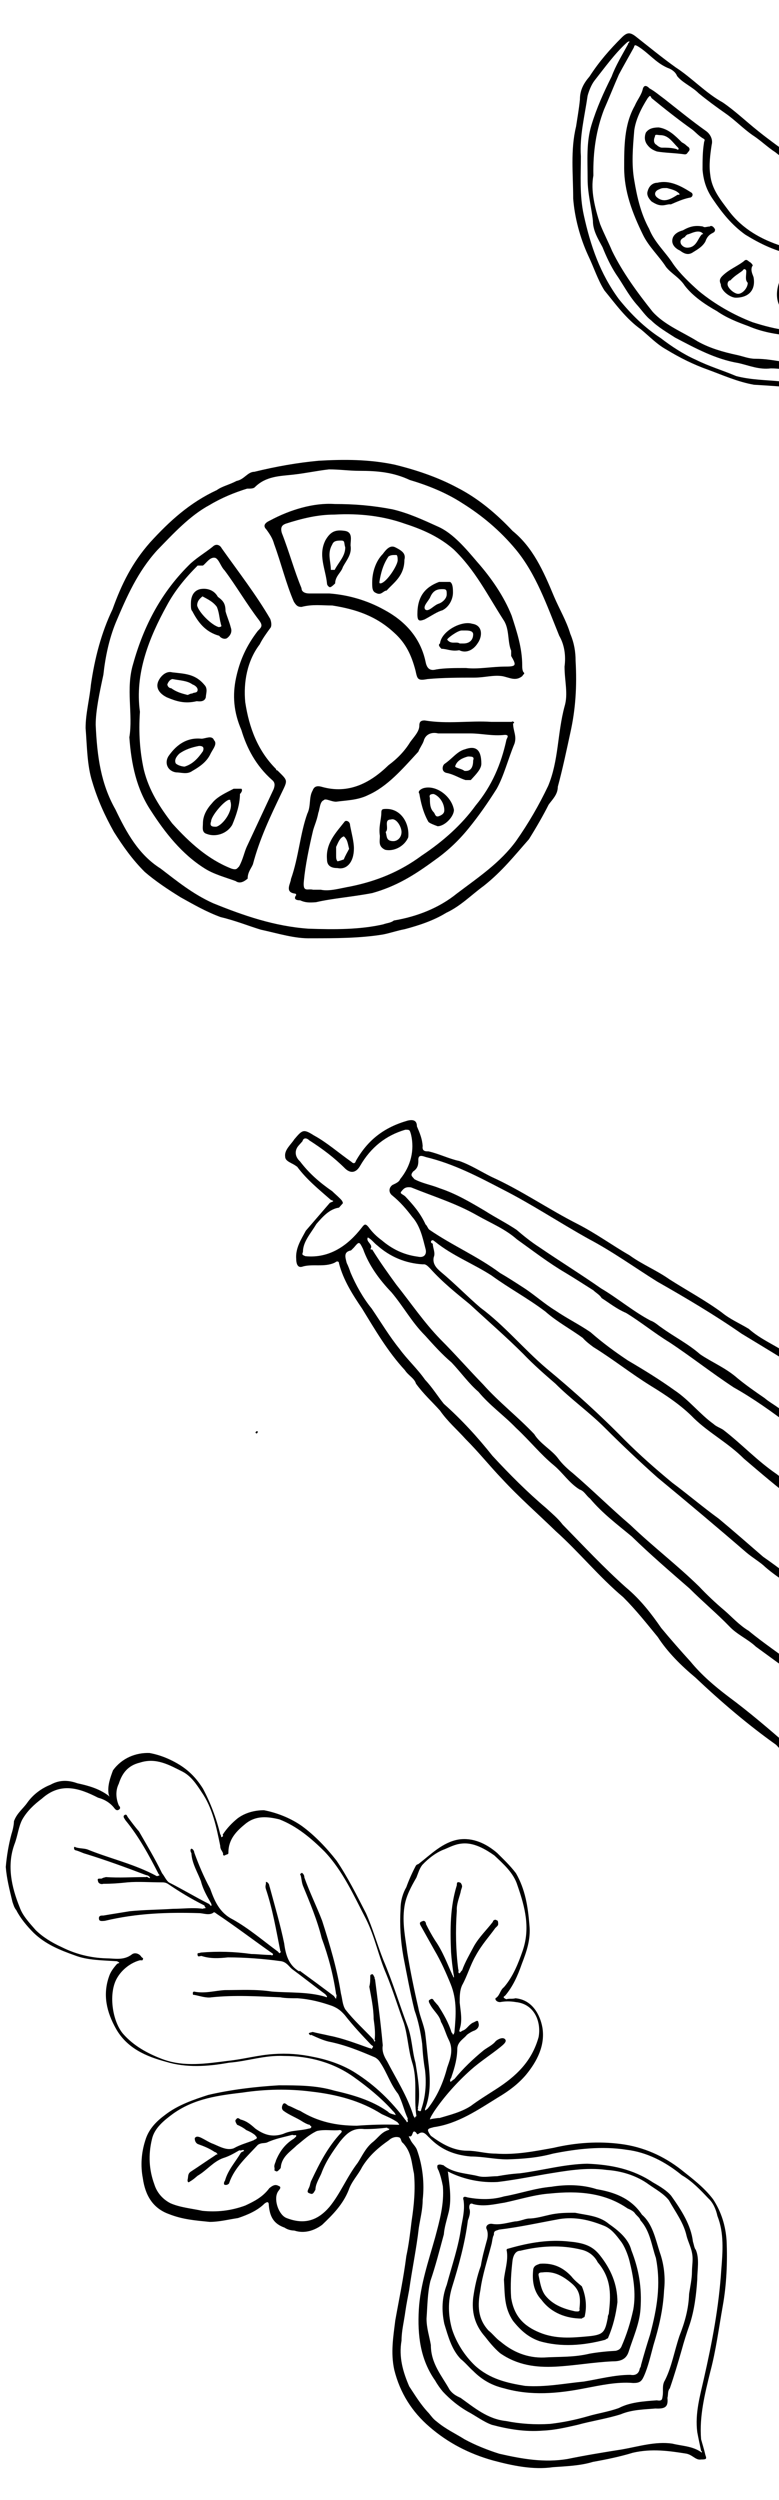 <?xml version="1.0" encoding="utf-8"?>
<!-- Generator: Adobe Illustrator 23.0.1, SVG Export Plug-In . SVG Version: 6.00 Build 0)  -->
<svg version="1.1" id="Layer_1" xmlns="http://www.w3.org/2000/svg" xmlns:xlink="http://www.w3.org/1999/xlink" x="0px" y="0px"
	 viewBox="0 0 162 519.8" style="enable-background:new 0 0 162 519.8;" xml:space="preserve">
<style type="text/css">
	.st0{display:none;}
	.st1{display:inline;fill-rule:evenodd;clip-rule:evenodd;fill:#B0CC73;}
	.st2{display:inline;fill-rule:evenodd;clip-rule:evenodd;fill:#CF96BD;}
	.st3{display:inline;fill-rule:evenodd;clip-rule:evenodd;fill:#F2664F;}
</style>
<g class="st0">
	<path class="st1" d="M60.1,374.7c1.8-1.6,4.3-1.8,6.3-3.7c3.2-3.2,9.2-9.7,5-14.2c-0.9,0-1.9,0.5-2.9,0.1c0.9-2.5,3.2-6.5,3.2-9.1
		c0.2-5.4-3.5-8.9-8.8-9.8c-10.8-1.9-4.9,22-3.6,27.8c0.9,4.2,0.1,5-0.3,8L60.1,374.7z"/>
	<path class="st1" d="M58,372.7c0.8-5-1.8-10.5-2.7-15.5c-2-10.9-2.6-14.9-10.5-21.5c-6-5-8,1.2-11.6,4c-0.6-1.4-1.9-5.7-2.6-6.7
		c-4.8-6.9-10.4-5.8-12.7,2c-2.5-4.4-9.4-6.4-11.2-0.9c-2,6,3.5,13.6,8.3,16.3c1.9,1.1,5.9,1.5,8,1.6c-1.7,2.3-3.6,2.7-3,6.3
		c3.3,8.6,19.4,5.2,28.1,7.1c1.1,0.4,5.3,2.1,6.2,2.7C56,369.2,56.7,371.4,58,372.7C58,372.8,58,372.7,58,372.7z"/>
	<path class="st1" d="M56.2,375.9c-2-3.9-11.5-8.1-15.8-7.9c-4.1,0.2-17.4,3.5-20.2,6.3C16.6,378,24,389,31.4,386.1
		c2.6-1,4.3-4.1,6.9-4.7c0.5,1.7,0.2,5.1,3.3,5.4c4.1,0.4,6.6-5.9,8.5-8.3c1.5-1.9,4-2.8,5.8-3.7L56.2,375.9z"/>
	<path class="st2" d="M93.2,417.3c-6.4-3.3-10.4,1.5-16.3,2.5c-8.1,1.4-19.6-7.4-21.7-15.9c-2.5-10.3,4.3-25.7,1.8-29
		c9.9,5.7,24.4-2.3,34.5,4.2c1.5,1,3.2,4.1,4.6,5.6c9,9.9,0.3,17.3-2.9,26.3c0,0.1,0.1,0.1,0.1,0.2c-0.6,1.1,0.3,3.4,0.5,4.6
		L93.2,417.3z"/>
	<path class="st3" d="M56.1,154.4c-2.3-0.2-4.5-0.6-6.8-0.4c-3.3,0.3-6.8,1.8-9.7,3.2c-6.5,3.2-9.2,5.3-14.6,10.3
		c-5.3,4.9-9.8,22.3-8.3,29.2c1.8,8.2,15.6,17.4,23.4,19.1c3.9,0.8,8.2-0.5,12.1-1.1c15.4-2.3,27.6-11.1,27.6-27.9
		c0-13.4-5.8-22.1-17-27.9c0,0,0-0.1,0-0.2C60.3,157.8,59.3,154.7,56.1,154.4z"/>
</g>
<path d="M204.3,361.8c-1.6,0.8-2.8,2.3-4.4,3.1c-3.1,2-6.5,3-9.8,4.1c-2.8,0.6-5.5,0.9-8.3,1.1c-1.4,0.2-2.5,0-3.6-0.5
	c-2.6-0.9-5-0.8-7.5-1.2c-3.3-0.6-5.9-2.2-8.4-4.7c-0.3-0.2-0.5-0.5-0.9-0.9c-5.9-4.2-11.4-8.9-16.8-14c-3-2.5-5.8-5.3-7.8-8.4
	c-2.3-2.8-4.5-5.6-7.2-8.3c-5-4.2-9.2-9.4-14-13.7c-3.7-3.6-7.6-7-11.2-10.9c-2.5-2.6-4.8-5.5-7.6-8.3c-1.7-1.9-3.7-3.6-5.3-5.9
	c-1.7-1.9-3.4-3.4-5-5.6c-0.3-1.1-1.6-1.7-2.3-2.8c-3.6-3.9-6.2-8.4-8.9-12.8c-1.9-2.8-3.9-5.9-4.8-9.4c0-0.5-0.5-0.5-0.8-0.2
	c-2.2,1.1-4.8,0.2-6.9,0.9c-1.1,0.3-1.2-1.1-1.2-1.6c-0.2-2.3,1.1-4.2,2-5.9l5-5.8c0.6-0.3,1.1-0.3,0.2-0.6c-2.5-2.2-5-4.2-7-6.9
	l-0.3-0.2c-0.8-0.6-2.2-0.9-2.2-1.9c-0.2-1.4,1.2-2.5,1.9-3.6c1.7-2,1.9-2.2,4.1-0.8c2.6,1.4,5.1,3.6,7.8,5.5
	c0.5,0.5,0.8,0.2,0.9-0.2c2.5-4.4,5.9-7,10.8-8.4c0.9-0.2,1.9-0.2,1.9,1.2c0.6,1.4,1.1,2.6,1.2,4.1c-0.2,1.2,0.8,1.1,1.2,1.1
	c2.2,0.5,4.4,1.6,6.4,2c2.3,0.8,4.5,2.2,6.7,3.3c6.2,2.8,11.8,6.7,17.9,9.8c3.9,2,7.3,4.5,10.8,6.5c2.6,1.9,5.6,3.1,8.3,5
	c3.6,2.3,7.5,4.4,10.9,6.9c1.7,1.4,3.6,2.2,5.6,3.4c2.5,2.2,5.3,3.3,7.8,5s5.1,3.1,7.8,5c3,2,5.9,4.2,8.6,6.5
	c4.2,2.6,7.6,5.6,11.4,8.9c3,2.2,5.5,4.7,7.8,7.5c3.7,3.6,7,7.8,10.3,12.6c3.9,5.5,5.9,11.5,5.6,18.5c0,3,0,6.1-1.4,8.7
	C211.1,353.9,208.5,358.4,204.3,361.8z M207.2,354.3c-0.8-1.1-2-2.2-3-3c-3-3.4-6.1-6.5-9-10c-3-3.4-6.5-6.4-9.5-10
	c-3.7-4.1-8.3-7.9-12.5-11.5c-3-2.5-5.3-5.5-7.9-7.8c-3.7-2.8-7.2-5.8-10.6-8.7c-3.3-3.3-7.2-5.3-10.4-8.4c-2.5-2.6-5.8-4.8-8.9-6.7
	c-4.2-2.6-7.8-5.5-12-8.1c-0.8-0.6-1.6-1.2-2.2-1.9c-2.6-1.9-5.3-3.3-7.8-5.5c-3.7-2.8-7.5-4.8-11.2-7.5c-3.9-2.5-8.1-4.1-11.7-7
	c-0.3-0.2-0.5-0.5-0.8-0.2c-0.2,0.3,0,0.5,0.3,0.6c0,0.9,0.6,1.9,0.2,2.8c-0.3,1.4,0.6,2.3,1.4,3c3,2.5,5.5,5.1,8.3,7.5
	c5,3.7,9,8.6,13.7,12.6c5.8,4.8,11.2,9.7,16.2,14.8c3.3,3.3,6.5,6.1,10,9c3.1,2.3,6.4,5.1,9.7,7.5c3,2.5,6.2,5.3,9.2,7.9
	c3.3,2.3,6.4,4.7,9,7c3,2.5,6.4,4.7,9.4,7.2s6.1,4.8,9.4,7.2c1.9,1.2,4.4,2.5,6.1,4.4c2.5,2.2,5.3,3.7,7.6,5.6
	c1.6,1.2,3.9,1.6,4.8,3.3c0,0.5,0.5,0,0.5,0l1.9-2.2C207.6,355.6,207.6,355.1,207.2,354.3z M202.4,358.4c-3.1-1.9-6.1-3.9-8.7-6.2
	c-2.5-2.2-5.1-3.6-7.8-5.5c-2.6-1.9-5.5-3.7-7.8-5.9c-3-3-6.4-5.1-9.5-8.1c-3-2.5-6.4-4.2-9.5-6.9c-0.9-0.9-2.6-1.9-3.9-3
	c-5.9-5.1-12.2-10.4-18.5-15.6c-3.7-3.3-7.5-6.9-10.9-10.3c-3.3-3.3-7-5.9-10.3-9.2c-2.2-1.9-4.5-3.9-6.7-6.2
	c-3.4-3.4-7.2-6.7-11.1-10.3c-2.8-2.3-5.6-4.5-8.3-7.5c-0.5-0.5-0.9-0.9-1.4-0.8c-3.7-0.2-6.9-1.6-9.5-3.9c-0.8-0.6-1.1-1.2-2-1.7
	c-0.5,0.9,1.1,1.4,0.6,2.3c-0.2,0.3,0.3,0.2,0.3,0.2c1.6,2.6,3.4,5.1,5,7.3c3.1,3.9,5.8,7.9,9.2,11.4c3,3,5.8,6.2,8.9,9.4
	c3.3,3.7,7.2,6.7,10.6,10.3c1.2,2,3.7,3.3,5,5.1c0.8,1.1,2,2.2,3,3c4.2,3.6,7.9,7.3,12,10.8c4.7,4.5,9.7,8.3,14.3,12.8
	c1.6,1.7,3.4,3.4,5.3,5c1.4,1.2,3,3,5,4.2c3,2.5,6.5,4.8,9.7,7.3c3.3,2.3,6.1,4.4,9.5,6.5c2.5,1.2,4.4,3,6.9,4.1
	c1.7,1.1,3.4,2,5.3,2.8c2.6,1.4,5.8,1.9,8.6,2.6c3.1,0.9,5.5,1.2,7.3-1.4l0.2-0.3C204.1,359.5,204.1,359,202.4,358.4z M211.5,348.6
	c0.3-1.9-0.9-3.4-2-4.7c-1.6-2.6-3.4-5.1-5.1-7.5c-2.3-3.3-5.1-6.5-7.5-10.3c-2-3.1-5.1-6.1-7.8-8.9c-2.5-2.2-5.1-4.5-7.5-6.9
	c-3.3-3.3-7-5.9-10.4-8.9c-2-1.7-4.7-3.1-6.9-5c-3.7-2.8-7.6-5.6-11.7-7.9c-4.7-3.1-9-6.5-13.4-9.4c-3.1-1.9-5.9-4.2-9-6.1
	c-1.9-0.8-3.4-2-5.1-3.1c-0.3-0.6-1.2-1.1-1.7-1.6c-1.9-1.2-3.9-2.5-5.9-3.7c-3.4-2-6.5-4.4-10-6.9c-2.5-2.2-5.3-3.3-8.3-5
	c-4.4-2.5-9-3.9-13.7-5.8c-1.2-0.2-1.6,0.3-2,0.8c-0.5,0.5,0.3,0.6,0.8,1.1c1.6,1.7,3.1,3.4,4.2,5.8c0.3,0.2,0.5,0.9,0.8,1.1
	c4.8,3.3,10,5.5,14.7,9c1.4,0.8,3.1,1.9,4.8,3c2.2,1.4,4.4,3.4,6.7,4.8c2.5,1.7,4.8,2.8,7.3,4.5c2.5,2.2,5.1,4.1,7.8,5.9
	c3.4,2,6.5,3.9,9.7,6.2c3,2,5.3,5,8.1,7c0.5,0.5,1.4,0.8,2,1.2c3.9,3,7,6.4,11.1,9.2c4.4,3.4,8.3,7.5,12.5,11.1
	c3.3,3.3,6.7,6.2,10,9.5c1.7,2,4.1,3.9,5.8,5.8c3.1,3.4,6.5,6.4,9.5,10c1.9,2.5,4.1,4.4,6.1,6.5c1.2,1.1,2.3,2.3,3.3,3.3
	c0,0.5,0.5,0.9,0.8,0.6C209.7,351.4,211.1,350.4,211.5,348.6z M193.4,364c-4.2-1.1-8.6-2.6-12.5-5.1c-1.9-1.2-4.2-2.6-6.1-3.9
	c-3.1-1.9-5.9-4.2-8.6-6.1c-3.3-2.3-6.1-4.4-9-6.5c-1.7-1.6-3.9-2.5-5.5-4.2c-2.5-2.6-5.5-5.1-8.3-7.9c-3.9-3.4-8.1-7-12-10.8
	c-3-2.5-6.1-4.8-8.7-7.9c-0.8-0.6-1.2-1.6-2.2-1.9c-2.2-1.4-3.4-3.4-5.3-5c-2.8-2.3-5-5.1-7.9-7.8c-2.5-2.6-5.5-4.7-7.8-7.5
	c-2-1.7-3.7-4.1-5.6-6.1c-2-1.7-3.7-3.6-5.5-5.6c-2.8-2.8-4.4-5.9-7-9c-2.5-2.6-4.7-5.6-5.9-9c-0.8-1.6-0.8-1.6-1.9-0.3L73,260
	c-1.6,0.3-1.2,1.4-0.9,2.6c0.3,0.6,0.6,1.4,0.8,2c1.1,2.6,2.6,5.3,4.4,7.5c1.9,2.8,3.7,5.8,5.8,8.4c1.6,2.2,3.7,4.1,5.3,6.4
	c1.6,1.7,2.6,3.4,3.9,5c3.7,3.3,7,6.9,10.1,10.8c3.6,3.9,7.3,7.6,11.2,10.9c1.2,1.1,2.5,2.2,3.4,3.4c4.4,4.5,8.6,9,13.2,13.1
	c3,2.5,5.3,5.5,7.3,8.4c1.9,2.3,4.1,4.8,6.1,7c2.3,2.8,5,5.1,7.9,7.3c4.2,3.1,8.4,6.7,12.3,10.1c1.4,0.8,3,2.2,4.8,2.5
	c3.1,0.9,6.4,1.1,9.5,2c0.9,0.3,1.9,0.3,2.6,0.5c4.4-0.2,8.7-1.1,12.8-2.3c0.6-0.3,1.9-0.6,2.5-1.4
	C195.2,364.3,194.5,364.1,193.4,364z M212.4,343.7c0.3-1.9,0.5-3.4,0.3-5.3c0-6.5-2-12.2-5.6-17s-7.2-9.7-11.7-14
	c-3.7-4.1-8.9-7.2-12.9-11.1c-2.2-1.9-4.7-3.6-7.2-5.3c-0.9-0.9-2-1.7-3-2.2c-5.9-4.2-12.2-7.9-18.1-11.5
	c-5.6-3.9-11.7-7.5-17.5-10.8c-4.8-3-9.2-6.2-14.3-8.9c-6.1-3.4-11.8-7.2-17.9-10.3c-5-2.6-10.1-5.3-15.9-6.7
	c-0.9-0.3-1.7-0.6-1.6,0.8c0,0.9-0.2,1.6-1.1,2.2c-0.6,0.8-0.3,0.9,0.3,1.6c1.7,0.9,3.3,1.1,5.3,1.9c3.3,1.1,6.2,2.8,9.4,4.7
	c2.2,1.4,4.4,2.5,6.5,3.9c1.4,1.2,3,2.5,4.7,3.6c4.4,3,8.6,5.6,12.9,8.6c3.4,2,6.7,4.8,10.3,6.7c0.9,0.3,1.7,1.1,2.2,1.4
	c2.6,1.9,5.6,3.4,8.1,5.6c2.5,1.7,5.3,2.8,7.8,5c1.7,1.4,3.7,2.8,5.6,4.1c1.4,1.2,3.1,1.9,4.4,3.4c0.9,0.9,2.2,1.9,3.3,2.8
	c2.5,1.7,5.3,2.8,7.6,5.3c2.2,1.9,4.5,3.9,6.4,5.6c1.7,1.4,3,3,4.5,4.4c2.6,1.9,5,4.2,7.2,6.7c2.5,2.6,4.8,5.5,6.7,8.3
	s4.4,5.5,6.2,8.4c2,3.1,4.8,5.5,5.9,8.6c0,0.5,0.5,0.5,0.8,0.6C212.2,344.5,212.5,344.2,212.4,343.7z M88.5,259.7
	c-0.6-2.3-1.1-4.8-2.8-6.7c-1.2-1.6-2.5-3.1-4.1-4.4c-0.8-0.6-0.8-1.6,0-2.2c0.6-0.3,1.4-0.6,1.6-1.2c2.3-2.8,3-6.1,2.3-9.2
	c-0.3-1.1-0.3-1.1-1.2-1.1c-4.1,1.2-7.2,3.7-9.4,7.5c-0.8,1.4-1.9,1.7-3.1,0.6c-2.3-2.3-4.7-4.1-7.5-5.9c-0.5-0.5-1.2-0.6-1.4,0.2
	l-0.8,0.9c-0.8,0.9-0.9,2.2,0.3,3.3c1.9,2.5,4.1,4.4,6.7,6.2c0.5,0.5,0.9,0.8,1.7,1.6c0.3,0.3,0.5,0.6,0.5,0.9l-0.8,0.9
	c-2,0.3-3.4,1.9-4.7,3.4c-1.2,2-2.8,3.7-2.8,5.8c-0.2,0.6-0.2,0.6,0.5,0.9c5.1,0.5,8.9-2.3,11.7-5.9c0.6-0.8,0.8-0.9,1.4-0.2
	c0.8,1.1,1.7,2,2.8,2.8c2,1.7,4.4,3,7.5,3.4C88.2,261.6,88.8,260.8,88.5,259.7z"/>
<path d="M54.2,193.3c-2.6-0.8-5.3-1.9-8.3-2.6c-3-1.1-5.6-2.6-8.3-4.1c-2.6-1.6-5.3-3.4-7.5-5.3c-2.6-2.6-4.5-5.3-6.4-8.3
	c-1.9-3.4-3.4-6.7-4.5-10.4c-1.1-3.4-1.1-7.5-1.4-11.2c0-3,0.8-5.9,1.1-9c0.8-5.6,2.2-10.9,4.5-15.7c1.9-5.3,4.1-9.7,7.8-13.9
	c4.1-4.5,8.3-8.3,13.9-10.9c1.1-0.8,2.6-1.1,4.1-1.9c1.6-0.3,2.3-1.9,3.7-1.9c4.5-1.1,9-1.9,13.4-2.3c5.3-0.3,10.4-0.3,15.7,0.8
	c4.5,1.1,9,2.6,13.1,4.8c4.5,2.3,8.3,5.6,11.5,9c4.2,3.4,6.4,8.3,8.6,13.6c1.1,2.6,2.6,5.1,3.4,7.8c0.8,1.9,1.1,3.7,1.1,5.6
	c0.3,5.3,0,10.1-1.1,15c-0.8,3.7-1.6,7.5-2.6,11.2c0,1.6-1.1,2.6-1.9,3.7c-1.1,2.2-2.6,4.8-4.1,7.2c-3,3.4-5.6,6.7-9.4,9.7
	c-2.6,1.9-4.8,4.2-7.8,5.6c-2.6,1.6-5.6,2.6-8.6,3.4c-1.6,0.3-3,0.8-4.5,1.1c-4.8,0.8-10.1,0.8-15,0.8
	C61.3,195.2,57.9,194.1,54.2,193.3z M79.7,192.2c0.8-0.3,1.6-0.3,2.2-0.8c4.8-0.8,9.4-2.6,13.1-5.6c4.5-3.4,9-6.4,12.3-10.9
	c2.6-3.7,4.8-7.5,6.7-11.5c2.2-5.3,1.9-10.9,3.4-16.5c0.8-2.6,0-5.3,0-8.3c0.3-2.2,0-4.5-1.1-6.4c-2.6-6.4-4.8-12.8-9-17.9
	c-3.4-4.1-7.2-7.2-11.2-9.7c-3.4-2.2-7.2-3.7-10.9-4.8c-3.4-1.6-6.7-1.9-10.4-1.9c-2.2,0-4.1-0.3-6.4-0.3c-2.6,0.3-4.8,0.8-7.5,1.1
	s-5.6,0.3-7.9,2.6c-0.3,0.3-0.8,0.3-1.6,0.3c-2.6,0.8-5.3,1.9-7.8,3.4c-4.1,2.2-7.5,5.9-10.9,9.4c-4.1,4.5-6.4,9.8-8.6,15
	c-1.4,3.4-2.2,7.2-2.6,10.9c-0.8,3.7-1.6,7.5-1.6,10.4c0.3,6.7,1.1,12.3,4.1,17.6c2.3,4.8,4.8,9.4,9.4,12.3
	c3.4,2.6,6.7,5.3,10.9,7.2c6.4,2.6,12.8,4.8,19.8,5.3C69.6,193.3,74.9,193.3,79.7,192.2z"/>
<path d="M34.4,439.7c2.6-2,5.8-3.1,8.9-4.1c4.7-1.1,9.7-1.7,14.7-2c3.9,0,7.8,0,11.5,1.1c3.9,0.9,7.8,2,11.2,4.4c0,0,0,0,0.2,0.2
	c0.5,0.3,0.9,0.3,1.4,0.5c-0.2-0.6-0.6-0.8-0.9-1.2c-2.3-2.5-5-4.7-7.8-6.7c-4.2-3-9.2-4.4-14.5-4.4c-4.1-0.2-7.6,1.1-11.5,1.4
	c-4.4,0.8-8.9,1.1-13.1-0.2c-4.1-1.1-8.1-2.8-10.4-6.9c-1.9-3.4-2.8-7-1.4-10.9c0.3-0.9,0.9-1.7,1.6-2.5c0.2-0.2,0.6-0.2,0.5-0.3
	c-0.2-0.2-0.5-0.3-0.5-0.3c-3.1-0.2-6.1-0.2-8.7-1.2c-3.1-1.1-6.1-2.3-8.6-4.7c-1.4-1.4-2.8-3.1-3.6-4.7c-0.5-0.6-0.6-1.2-0.8-1.7
	c-0.6-2.5-1.2-4.8-1.4-7.3c0.2-2.3,0.6-4.7,1.2-6.9c0.3-0.9,0.5-2,0.5-2.6c0.6-1.7,1.9-2.6,2.8-3.9c1.2-1.7,3-3,4.8-3.7
	c1.6-0.9,3.4-1.1,5.6-0.3c2.3,0.5,4.5,1.1,6.5,2.6c0.3,0.5,0-0.3,0-0.3c-0.3-1.7,0.3-3.4,0.9-5c1.9-2.6,4.8-3.7,7.6-3.6
	c1.6,0.3,3.1,0.8,4.7,1.6c2.8,1.4,4.7,3.1,6.4,5.8c1.6,3,2.8,6.2,3.6,9.5C46,381.6,46,382,46,382c0.3,0,0.5-0.3,0.3-0.5
	c0.9-1.4,2-2.5,3.1-3.4c1.6-1.2,3.6-1.7,5.5-1.7c2.6,0.5,5.5,1.6,7.9,3.3c2.6,1.9,5.1,4.5,7.2,7.2c2.3,3.4,4.2,7.2,6.1,10.9
	c1.4,3.1,2.3,6.4,3.6,9.7c2,4.7,3.4,9.4,5.1,13.9c0.9,2.5,0.9,5,1.6,7.5c0.5,3.1,1.1,6.4,0.5,9.4c0.2,0.2-0.3,0.5,0.2,0.6
	c0.5,0.3,0.5-0.3,0.5-0.3c0.9-2.6,1.1-5.3,0.8-8.1c-0.3-1.7-0.5-3.6-0.6-5.5c-0.3-2.3-0.8-4.8-1.6-7c-0.9-3.7-1.6-7.5-2.3-11.1
	c-0.6-3.4-0.8-6.5-0.6-10c0-1.7,0.5-3.3,1.2-4.5c0.5-1.4,1.2-3,2-4.5c0.2-0.2,0.2-0.2,0.5-0.3c2.6-2,5-4.5,8.3-5.1
	c3.1-0.5,5.9,0.9,8.1,2.8c1.2,1.2,2.6,2.5,3.9,4.2c1.9,3.3,2.5,6.9,2.8,10.8c0.3,3-0.6,5.5-1.6,8.1c-0.9,2.6-1.9,4.7-3.4,6.5
	c-0.2,0.2-0.5,0.3-0.3,0.5s0.5,0.3,0.5,0.3c0.6-0.2,1.2,0,1.9-0.2c3.4,0.3,5.1,3.3,5.6,6.1c0.6,3.7-1.1,7-3.4,9.8
	c-1.6,1.9-3.6,3.4-5.8,4.7c-4.2,2.6-8.4,5.5-13.4,6.2c-0.6,0.2-1.1,0.2-1.2,0.6c0,0.3,0.3,0.8,0.6,1.2c2.3,1.7,4.7,3.1,7.6,3.1
	c2,0,3.7,0.6,5.9,0.6c4.2,0.3,8.1-0.5,12-1.2c4.7-1.1,9.4-1.4,14-0.8c4.7,0.6,8.9,2.5,12.5,5.3c2.5,2,4.8,3.7,6.7,6.2
	c1.7,2.6,2.6,5.5,2.8,8.6c0.2,4.4,0,9.2-0.8,13.6c-0.8,4.5-1.4,9.2-2.6,13.7c-1.1,4.5-2.3,9.2-1.9,14c0.3,1.1,0.6,2,0.9,3.3
	c0.3,0.8,0.2,0.9-0.9,0.9c-1.1,0.2-1.7-0.9-3-1.2c-3.7-0.6-7.3-1.1-11.2-0.2c-2.6,0.8-5.5,1.4-8.3,1.9c-2.6,0.8-5.5,0.9-8.3,1.1
	c-4.1,0.6-8.4-0.3-12.5-1.4c-5-1.4-9.4-3.7-13.2-7c-3.6-3.1-6.1-7-7.3-11.8c-0.8-3.6-0.2-7,0.2-10.3c0.8-4.5,1.7-8.7,2.3-13.4
	c0.5-2.3,0.8-4.8,1.1-7.3c0.5-3.3,0.8-6.5,0.5-9.8c-0.5-2.2-0.5-4.5-2.3-6.4c-0.5-0.3-0.3-1.1-0.9-1.2c-0.8-0.2-1.6,0.2-2,0.6
	c-2.3,1.6-4.2,3.3-5.6,5.6c-0.8,1.6-2.2,3-2.8,4.8c-1.2,3-3.3,5.1-5.5,7.2c-1.6,1.2-3.7,1.9-5.8,1.2c-0.8,0-1.6-0.3-2-0.6
	c-2.3-0.8-3.1-2.3-3.3-4.7c0-0.9-0.5-0.6-0.9-0.3c-1.4,1.4-3.4,2.3-5.5,3c-2,0.3-3.9,0.8-5.9,0.8c-3-0.3-5.6-0.5-8.4-1.6
	c-3.4-1.2-5-3.9-5.5-7.5c-0.5-2.6-0.3-5.3,0.5-7.8C30.9,442.7,32.5,441.1,34.4,439.7z M8.7,374c-1.6,1.2-3.1,2.6-4.1,4.4
	c-0.8,1.6-0.9,3.3-1.6,5.1c-1.6,4.4-0.6,8.9,1.1,13.1c0.6,1.7,1.9,3.1,3.3,4.7c1.4,1.4,3.3,2.6,5.5,3.6c2.8,1.4,5.9,2.2,9.2,2.3
	c1.7,0,3.6,0.5,5.3-0.8c0.6-0.5,1.6-0.2,2,0.5c0.2,0.2,0.5,0.3,0.3,0.5c0,0.3-0.2,0.2-0.6,0.2c-1.9,0.5-3.7,1.9-4.7,3.6
	c-1.9,3.1-1.1,9,1.2,11.7c2.2,2.5,5.1,4.1,8.3,5.3c4.4,1.6,8.9,0.9,13.6,0.3c3-0.3,6.2-1.2,9.4-1.4c2.8-0.2,5.5,0,8.3,0.6
	c3.1,0.6,6.2,1.7,8.7,3.3c4.1,2.6,7.5,5.9,10.4,9.8c0.2,0.2,0.2,0.2,0.3,0.5c0.5-0.3,0-0.3,0.2-0.8c-0.8-1.7-1.1-3.4-2-5.1
	c-1.6-2-2.3-4.4-3.7-6.5c-0.3-0.5-0.6-0.8-1.1-1.1c-3.3-1.4-6.2-2.6-9.7-3.3c-1.2-0.3-2.3-0.8-3.6-1.4c-0.2,0.2-0.3,0-0.5-0.3
	c0.2-0.2,0.6-0.2,0.8-0.3c1.2,0.3,2.3,0.5,3.6,0.8c2.6,0.5,5.5,1.6,8.3,2.6c0.2-0.2,0.3,0.5,0.6-0.2c0.2-0.2,0-0.3-0.3-0.5
	c-1.9-2-3.7-3.9-5.5-6.2c-0.8-0.9-1.4-1.4-2.6-1.9c-2.3-0.8-4.5-1.4-7.2-1.6c-1.2,0-2.6,0-3.6-0.2c-4.7-0.2-9.5-0.5-14.3,0
	c-1.1,0.2-2.5-0.3-3.6-0.5c-0.3,0-0.3,0-0.3-0.5l0.2-0.2c2.3,0.5,4.4-0.2,6.5-0.3c3.3,0,6.4-0.2,9.7,0.3c3.7,0.3,7.5,0,11.2,1.1
	c0.2,0.2,0.3,0,0.3,0c0-0.3-0.2-0.2-0.3-0.5c-2.3-1.7-4.7-3.6-7-5.3c-0.6-0.5-1.1-1.4-2.2-1.6c-3.6-0.5-7.5-0.8-11.1-0.8
	c-1.9,0.2-3.7,0.3-5.5-0.3c-0.3,0-0.8,0.3-0.8-0.2c-0.2-0.6,0.5-0.3,0.6-0.5c3.7-0.3,7-0.2,10.6,0.3c1.2,0,2.6,0.2,4.1,0.2
	c0.2,0.2,0.3,0,0.3,0c0.2-0.2,0-0.3-0.3-0.5c-3.7-2.6-7.5-5.5-11.4-8.1c-0.2-0.2-0.5-0.3-0.5-0.3c-0.9,0.8-2.2,0.2-3.1,0.2
	c-6.5-0.2-12.9,0-19.6,1.6c-0.3,0-1.1,0.2-1.2-0.3c-0.2-0.9,0.6-0.8,0.9-0.8c1.7-0.3,3.7-0.6,5.5-0.9c3-0.3,5.9-0.3,9-0.5
	c2,0,4.2-0.3,6.2,0c0.2-0.2,0.3,0,0.6-0.2c-0.2-0.2-0.2-0.2-0.3-0.5c-2.8-1.4-5.1-2.8-7.6-4.5c-0.5-0.3-0.9-0.3-1.2-0.3
	c-2.5,0-5-0.2-7.2,0c-1.9,0.2-3.3,0.3-5,0.3c-0.6,0.2-1.1-0.2-1.1-0.5c-0.3-0.8,0.3-0.5,0.8-0.6c0.2-0.2,0.6-0.2,0.8-0.3
	c2.8,0.2,5.5,0,8.4,0c0.2-0.2,0.5,0.3,0.8,0.2c0-0.3-0.5-0.6-0.8-0.6c-4.2-1.6-8.3-3.1-12.5-4.4c-0.8-0.2-1.4-0.6-2.3-0.8
	c-0.2-0.2-0.2-0.2-0.2-0.6c0,0,0.2-0.2,0.3,0c0.9,0.3,1.9,0.2,2.6,0.5c4.7,1.9,9.7,3,14.3,5.5c0,0,0.3,0,0.6-0.2l-0.2-0.2
	c-2-3.9-4.1-7.8-6.9-11.2c-0.3-0.5-0.6-0.8-0.2-1.1c0.5-0.3,0.5,0.3,0.8,0.6c0.6,0.8,1.4,1.9,2.2,2.8c1.6,2.8,3.3,5.6,4.8,8.7
	c0.5,0.6,0.8,1.4,1.4,1.9c2.8,1.4,5.6,3.1,8.4,4.5c0.2,0.2,0.3,0.5,0.5,0.3c0,0,0-0.3-0.2-0.6c-0.8-1.4-1.6-2.8-2-4.4
	c-0.6-1.7-1.9-3.7-2-5.9c-0.2-0.2-0.3-0.8,0-0.9c0.3,0,0.6,0.5,0.6,0.8c0.9,2.5,2,5.1,3.3,7.5c0.9,2.5,1.9,5,4.7,6.4
	c3.4,1.9,6.4,4.5,9.4,6.7c0.2,0.2,0.3,0.5,0.5,0.2c0.2-0.2,0-0.3,0-0.3c-0.9-4.5-1.6-8.7-3-12.9c-0.2-0.6,0-0.9,0-1.2v-0.3
	c0.3,0,0.5,0.3,0.5,0.3c0.2,0.2,0.2,0.6,0.3,0.8c1.1,4.1,2.2,7.8,3,11.7c0.3,2.3,0.9,4.5,3.1,5.8c0,0,0.2-0.2,0.3,0
	c2.2,1.6,4.5,3.3,6.9,5.1c0.2,0.2,0.3,0.5,0.5,0.6c0-0.3,0.2-0.8,0-0.9c-0.6-4.1-1.6-7.9-3-11.7c-0.9-3.7-2.5-7.5-3.9-10.9
	c-0.3-0.8-0.3-1.7-0.5-2.2c-0.2-0.2,0-0.3,0.3-0.5l0.2,0.2c0.2,0.2,0.3,0.5,0.3,0.8c1.1,3.1,2.6,6.1,3.7,9c1.6,5,3.1,10,3.9,15.1
	c0.3,1.1,0.3,2.3,0.9,3.3c1.7,2.2,3.9,4.2,5.8,6.2c0.2,0.2,0.2,0.6,0.3,0.5c0.2-0.2,0.2-0.2,0-0.3c0.2-1.4,0-3-0.2-4.4
	c0-2.2-0.5-4.5-0.9-6.7c0.2-0.8,0.2-1.4,0.2-2.3c0,0,0-0.3,0.5-0.3c0,0,0.2,0.2,0.3,0.5c0.2,0.2,0,0.3,0.2,0.6
	c0.6,4.7,1.2,9.2,1.6,13.7c-0.2,1.1,0.2,2.2,0.9,3.3c1.9,3.7,4.2,7.2,5.5,11.4c0,0,0.2,0.2,0.3,0.5c0-0.3,0-0.3,0.3-0.5
	c-0.6-3.7,0.3-7.5-0.9-11.2c-0.8-2.6-0.9-5.5-1.7-8.1c-1.2-3.3-2.3-6.9-3.7-10.3c-1.6-3.7-2.3-7.6-4.2-11.4c-2.5-4.8-4.8-10-8.6-14
	c-2.8-2.8-5.8-5.3-9.4-6.7c-2.5-0.6-4.8-0.8-6.9,0.8c-2,1.6-3.7,3.3-3.7,6.1c0,0.3,0,0.3-0.6,0.5c-0.2,0.2-0.6,0.2-0.5-0.3
	c-0.2-0.6-0.6-0.8-0.6-1.6c-0.8-3.9-1.6-7.9-3.9-11.2c-1.1-1.7-2.2-3.3-3.9-4.2c-2.8-1.4-5.5-3-8.9-1.9c-2.5,0.6-3.7,2.2-4.4,4.4
	c-0.8,1.6-0.5,3.3,0,4.5c0.2,0.2,0.5,0.6,0,0.9s-0.8-0.2-0.9-0.3c-0.9-1.2-2.2-1.9-3.4-2.2C16.5,371.8,12.6,370.5,8.7,374z
	 M89.2,501.8c0.5,0.6,0.9,1.2,1.6,1.7c1.9,1.6,3.9,2.5,5.8,3.7c2.2,1.2,4.7,2.2,7.2,3c4.8,1.1,9.4,1.9,14.2,1.1
	c3.9-0.8,7.6-1.4,11.4-2c3.4-0.6,6.9-1.7,10.4-1.2c2,0.5,4.1,0.5,5.9,1.7c0.2,0.2,0.2,0.2,0.3,0c0,0,0,0-0.2-0.2
	c-0.3-1.4-0.6-2.8-0.8-3.9c-0.5-3.9,0.6-7.6,1.4-11.2c1.7-7.5,3.1-14.8,3.6-22.6c0.3-3.7,0.6-7.6-0.8-11.1c-0.3-1.4-0.9-2.8-1.9-3.7
	c-1.6-1.7-3.4-3.6-5.5-4.8c-3.4-2.8-7.3-4.8-11.5-5.3c-5.1-0.8-10.3-0.2-15.3,0.8c-3.3,0.9-6.4,1.1-9.5,1.2c-2.6,0-5-0.6-7.6-0.6
	c-3.4-0.3-6.2-1.4-8.6-3.9c-0.6-0.5-1.2-1.6-2.3-0.8c-0.2,0.2-0.3,0-0.5-0.3c-0.9-0.8-0.5,1.1-1.4,0.8c-0.2-0.2,0,0.3,0.2,0.6
	c0.3,0.8,1.1,1.4,1.4,2.2c1.2,3.3,1.6,7,1.2,10.4c0,2-0.5,3.9-0.8,5.8c-0.5,4.4-1.4,8.6-2,12.9c-0.3,1.6-0.6,3.1-0.8,4.5
	c-0.3,2.2-0.8,4.1-0.8,6.1c-0.6,3.4,0.3,6.5,1.6,9.5C86.3,498,87.4,499.9,89.2,501.8z M100.6,426.3c0.8-0.6,1.9-1.1,2.5-1.9
	c0.6-0.5,1.6-0.9,2-0.3c0.3,0.5-0.5,1.1-1.1,1.6c-2,1.6-4.2,3-6.1,4.7c-2.8,2.5-5.5,5.5-7.6,8.6c-0.3,0.5-0.8,1.2-0.9,1.7
	c0.6-0.2,1.1-0.2,1.7-0.3c0.3,0,0.3,0,0.3,0c2-0.6,4.5-1.2,6.5-2.5c1.6-1.2,3.4-2.3,5.1-3.4c4.4-2.8,7.6-5.9,9-10.9
	c0.6-3.1-0.8-6.9-4.7-7.3c-1.1-0.2-2.3-0.2-3.3,0c-0.9,0-1.2-0.8-0.8-0.9c0.8-0.6,0.8-1.6,1.6-2.2c1.9-2.2,3-5,3.9-7.6
	c1.6-4.7,0.5-9-1.1-13.6c-0.8-2.6-3-4.5-4.8-6.2c-1.7-1.2-3.9-2.5-6.1-2.5c-1.7,0-2.8,0.6-4.2,1.2c-1.7,0.6-3.4,1.9-4.7,3.3
	c-0.6,0.8-0.8,1.6-1.2,2.6c-1.1,1.9-2.2,3.9-2.5,6.1c-0.5,3.3,0.2,6.4,0.6,9.5c0.6,3.7,1.4,7.6,2.3,11.5c0.3,1.7,1.1,3.4,1.4,5.1
	c0.3,2.3,0.5,4.8,0.8,7.2c0.3,3,0.3,5.9-0.8,8.7v0.3c0.3,0,0.2-0.2,0.5-0.3c2-2.5,3.3-5.5,4.1-8.6c0.6-1.7,1.4-3.7,0.3-5.8
	c-0.6-1.2-0.9-2.5-1.6-3.7c-0.3-1.4-1.6-2.3-2.3-3.7c-0.3-0.5-0.3-0.8,0-0.9c0.6-0.5,0.8,0.2,0.9,0.3c0.2,0.2,0.5,0.6,0.8,0.9
	c1.1,1.7,2.2,3.6,2.8,5.6c0.2,0.2,0.2,0.2,0.3,0.5c0.2-0.2,0.2-0.2,0.3-0.5c0.3-3.4,0.6-6.7-0.8-10.1c-0.9-2.2-2-4.7-3.3-6.9
	c-0.9-1.6-1.9-3.4-2.8-5c-0.3-0.5-0.5-0.9,0.2-1.1c0.5-0.3,0.8,0.2,0.8,0.6c0.6,1.2,1.2,2.3,1.9,3.4c1.6,2.3,2.5,4.8,3.6,7.2
	c0.2,0.2,0,0.3,0.3,0.5v-0.3c-0.3-1.7-0.5-3.6-0.6-5c-0.2-4.8-0.2-9.4,1.2-13.9c0-0.3,0-0.8,0.5-0.6c0.3,0,0.5,0.3,0.6,0.8
	c0,0.3-0.3,0.9-0.3,1.2c-0.3,1.2-0.9,2.6-0.8,3.9c-0.3,4.2-0.2,8.3,0.3,12.2c0.2,0.2-0.2,0.8,0.3,0.8c0.2-0.2,0.3-0.5,0.5-0.6
	c0.6-1.7,1.6-3.4,2.5-5.1c1.1-1.9,2.6-3.3,3.9-5c0-0.3,0.5-0.6,0.8-0.3c0.3,0,0.3,0.5,0.3,0.8s-0.3,0.5-0.6,0.8
	c-1.2,1.7-2.8,3.4-4.1,5.8c-1.1,1.9-1.7,4.1-2.8,6.1c-0.5,1.1-0.5,2.3-0.5,3.6c0.2,1.9,0.6,3.7,0,5.5c0,0.3-0.3,0.5,0.2,0.6
	c0,0,0.2-0.2,0.5-0.3c0.8-0.3,1.1-1.1,2-1.6c0.6-0.2,1.1-0.8,1.2,0c0.2,0.6,0,1.2-0.8,1.6c-0.6,0.2-1.2,0.6-1.6,0.9
	c-0.6,0.8-1.9,1.4-2,2.8c0,2-0.5,3.9-1.2,5.9c0,0.3-0.5,0.6-0.2,1.1c0,0,0.6-0.5,0.8-0.6C96.3,430.1,98.4,428.1,100.6,426.3z
	 M41.1,452.4c-0.6,0.5-0.9,0.8-1.6,1.2c-0.2,0.2-0.5,0.3-0.5-0.3c0.2-0.8,0-1.2,0.6-1.7c1.7-1.1,3.4-2.3,5.1-3.4
	c0.2-0.2,0.5-0.3,0.6-0.2c-0.2-0.2-0.3-0.5-0.6-0.5c-1.2-0.8-2.2-1.2-3.6-1.7c-0.5-0.3-0.6-0.8-0.6-1.2c0.3-0.5,0.8-0.3,1.1-0.2
	c1.1,0.5,1.9,1.1,2.8,1.4c1.4,0.6,2.8,1.4,4.2,0.9c1.4-0.8,3-1.2,4.2-1.7c0.2-0.2,0.6-0.2,0.6-0.5s-0.2-0.2-0.3-0.5
	c-0.6-0.5-1.2-0.8-1.9-1.1c-0.6-0.5-1.4-0.9-1.9-1.1c-0.3-0.5-0.5-0.9-0.2-1.1c0.3-0.5,0.6-0.2,0.9,0c1.2,0.3,2,0.9,3.1,1.9
	c1.7,1.2,3.4,1.9,5.8,1.1c1.7-0.8,3.4-0.6,5.3-1.1c0.3,0,0.6-0.2,0.5-0.3c0.2-0.2-0.2-0.2-0.3-0.5c-0.3,0-0.9-0.3-1.4-0.6
	c-1.2-0.8-2.8-1.4-3.9-2.2c-0.5-0.3-0.6-0.8-0.3-1.4c0.3-0.5,0.6-0.2,1.1,0.2c0.9,0.3,1.6,0.8,2.5,1.1c3.7,2.3,7.6,3.1,11.8,3.1
	c2.8-0.2,5.6-0.3,8.3-0.2H83c0-0.3-0.2-0.2-0.3-0.5c-1.2-0.8-2.2-1.2-3.3-1.7c-4.4-2.8-9.4-4.1-14.7-4.7c-4.7-0.6-9.5-0.5-14.2,0.2
	c-5,0.6-10,1.2-14.5,4.4c-1.9,1.4-3.9,3-4.4,5.3c-0.8,3.3-0.6,6.4,0.5,9.4c0.5,1.6,1.6,3,3.3,3.9c2,0.9,4.4,1.1,6.7,1.6
	c3,0.3,5.9,0,8.9-1.1c1.7-0.8,3.6-1.7,5-3.6c0.6-0.5,1.2-0.9,1.9-0.5c0.9,0.3,0,0.9-0.2,1.4c-0.8,1.6,0.3,4.7,1.9,5.3
	c3.6,1.4,6.4,0.6,8.9-2.3c2.3-2.8,3.6-6.2,5.9-9.2c0.9-1.4,1.6-3,3-4.2c1.2-0.9,1.9-2.2,3.4-2.6c0,0,0,0,0.2-0.2
	c-0.2-0.2-0.3,0-0.5-0.3c-1.6,0.2-3,0.3-4.7,0.3c-2.5-0.3-3.7,0.9-5.1,2.6c-1.6,2.2-3,4.2-3.9,6.7c-0.5,1.1-1.2,2.2-1.2,3.3
	c-0.3,0.5-0.5,1.1-1.1,0.8c-0.8-0.2-0.5-0.6-0.3-1.1c0.3-0.5,0.3-1.2,0.6-1.7c1.7-3.6,3.4-6.9,6.1-9.8c0.2-0.2,0.3-0.5-0.2-0.6
	c-1.6,0.2-3.1-0.2-4.8,0.2c-1.7,0.8-2.8,1.9-4.2,3c-1.2,1.2-3.1,2.3-3.3,4.5c0,0.3-0.3,0.5-0.3,0.5c-0.2,0.2-0.5,0.6-0.8,0.3
	c-0.3,0-0.2-0.2-0.2-0.6c-0.2-0.6,0.2-1.1,0.3-1.6c0.8-1.9,1.9-3.4,3.7-4.5c0.2-0.2,0.6-0.5,0.5-0.6c0-0.3-0.3,0-0.8-0.2
	c-1.9,0.5-3.6,0.8-5.3,1.6c-0.6,0.2-1.2,0-1.9,0.5c-2.3,2.5-4.8,4.7-5.9,7.8c0,0.3-0.5,0.6-0.9,0.5c-0.3,0-0.3-0.5,0-0.9
	c0.6-2.2,2.2-3.9,3.3-5.8c0.2-0.2,0.8-0.3,0.6-0.5s-0.6,0.2-0.9,0c-0.9,0.5-2,1.2-3.3,1.6C44.4,449.4,43,451.3,41.1,452.4z"/>
<path d="M53.4,298.1l-0.3-0.2l0.2-0.3c0.5,0,0.3,0.2,0.3,0.2L53.4,298.1z"/>
<path d="M49,183.2c-2.2-0.8-4.5-1.4-6.4-2.6c-4.8-3-8.3-7.5-11.2-12c-3-4.5-4.1-9.7-4.5-15.3c0.8-4.8-0.8-10.1,0.8-15.3
	c2.2-7.9,5.9-15,12-20.9c1.6-1.4,3-2.2,4.5-3.4c0.8-0.8,1.6-0.3,1.9,0.3c3.4,4.8,7.2,9.7,10.1,14.7c0.3,0.8,0.3,1.6,0,1.9
	c-0.8,1.1-1.6,2.2-2.2,3.4c-2.6,3.4-3.4,7.9-3,12c0.8,5.3,2.6,10.1,6.4,13.9c0,0.3,0.3,0.3,0.3,0.3c2.2,2.2,2.2,1.9,0.8,4.8
	c-2.3,4.8-4.5,9.4-5.9,14.7c-0.3,0.8-1.1,1.6-1.1,3C51.2,182.9,50.1,184,49,183.2z M49.7,180.2c0.8-1.4,1.1-3,1.6-4.1
	c1.9-4.1,3.7-7.9,5.6-12c0.3-0.8,0.3-1.4-0.3-1.9c-3.4-3-5.3-6.7-6.4-10.4c-1.6-3.7-1.9-7.2-1.1-10.9c0.8-3.7,2.2-6.7,4.5-9.7
	c0.8-0.8,1.1-1.1,0.3-2.2c-2.6-3.4-4.8-7.2-7.2-10.4c-0.8-0.8-1.1-2.2-1.9-2.6c-1.1-0.3-1.9,1.1-2.6,1.6c-0.3,0-0.6,0-1.1,0
	c-2.6,2.6-4.8,5.3-6.4,8.3c-3.7,6.7-6.7,14.2-5.6,22.1c-0.3,4.5,0,8.3,0.8,12c1.1,4.5,3.4,7.9,5.9,11.2c3.7,4.1,7.5,7.5,12.3,9.4
	C49.3,181,49.3,180.5,49.7,180.2z"/>
<path d="M86.4,139.4c-0.8-3-1.9-5.6-4.5-7.9c-3.7-3.4-7.8-4.8-12.8-5.6c-2.2,0-4.1-0.3-6.4,0.3c-0.8,0-1.1-0.3-1.6-1.1
	c-1.6-3.7-2.6-7.9-4.1-12c-0.3-1.1-0.8-1.9-1.6-3c-0.8-0.8-0.3-1.4,0.8-1.9c4.1-2.2,9-3.7,13.4-3.4c4.1,0,7.8,0.3,12,1.1
	c3.4,0.8,6.4,2.2,9.7,3.7c3,1.4,5.6,4.5,7.9,7.2c3,3.4,5.6,7.2,7.2,11.2c1.1,3.4,2.2,6.7,2.2,10.4c0,0.3,0,1.1,0.3,1.4
	c0.3,0.3,0,0.3-0.3,0.8c-1.4,1.1-2.6,0.3-4.1,0c-1.9-0.3-3.7,0.3-5.9,0.3c-3,0-6.4,0-9.7,0.3C86.8,141.6,86.8,141.2,86.4,139.4z
	 M96.9,138.9c2.6,0.3,5.3-0.3,8.3-0.3c2.2,0,2.2-0.3,1.1-2.2c0-0.3,0-0.8,0-1.1c-0.8-1.9-0.3-4.5-1.6-6.4
	c-3.4-5.3-5.9-10.4-10.4-14.7c-3-2.6-6.4-4.1-10.1-5.3c-4.5-1.6-9.4-2.2-14.7-1.9c-3.4,0-6.7,0.8-10.1,1.9c-0.8,0.3-1.1,0.8-0.8,1.9
	c1.6,4.1,2.6,7.9,4.1,11.5c0,0.8,0.8,1.1,1.6,1.1h4.2c3.9,0.3,7.8,1.4,11.4,3.4c4.1,2.2,7.5,5.6,8.6,10.8c0.3,1.6,1.1,1.9,2.2,1.6
	C92.4,138.9,94.7,138.9,96.9,138.9z"/>
<path d="M62.4,187.2c-0.3,0-1.6,0-0.8-1.1c0,0,0-0.3-0.3-0.3c-2.2-0.3-0.8-2.2-0.8-3c1.6-4.5,1.9-9.4,3.4-13.6
	c0.8-1.6,0.3-3.4,1.1-4.8c0.3-0.8,0.8-1.1,1.9-0.8c5.6,1.6,10.1-0.8,13.9-4.5c1.9-1.4,3.4-3,4.5-4.8c0.8-1.1,1.9-2.2,1.9-3.4
	c0-0.8,0.3-1.1,1.1-1.1c4.8,0.8,9.4,0,13.9,0.3h4.2c0.3-0.3,0.8,0.3,0.3,0.3c0,1.6,0.8,2.6,0.3,4.2c-1.4,3.4-2.2,6.7-3.7,9.4
	c-1.9,3-3.7,5.6-5.9,8.3s-4.5,4.8-7.2,6.7c-4.1,3-7.8,5.3-12.8,6.7c-4.2,0.8-8.3,1.1-11.7,1.9C64.3,187.7,63.5,187.7,62.4,187.2z
	 M73,184.3c5.3-1.1,10.1-3,14.7-6.4c4.5-3,8.3-6.4,11.2-10.4c3.4-4.1,5.3-8.6,6.4-13.6c0-0.3,0.8-1.1-0.3-1.1
	c-2.6,0.3-4.8-0.3-7.2-0.3h-6.7c-1.1-0.3-2.6,0-3,1.6c-0.3,0.8-0.8,1.4-1.1,2.2c-3.4,3.7-6.4,7.2-10.4,9c-2.2,1.1-4.5,1.1-6.7,1.4
	c-1.1,0-2.2-0.8-2.6-0.3c-0.8,0.3-0.8,1.9-1.1,2.6c-0.3,1.6-0.8,2.6-1.1,3.7c-0.8,3.4-1.6,7.2-1.9,10.4c-0.3,2.6,0.8,1.6,1.9,1.9
	h1.6C68.5,185.4,70.7,184.7,73,184.3z"/>
<path d="M45.6,132.2c-3-0.8-4.5-3-5.6-5.1c-0.3-0.3-0.3-0.8-0.3-1.6c0-1.1,0.3-2.6,1.9-3c1.6-0.3,3,0.3,3.7,1.6
	c1.1,0.8,1.6,1.4,1.6,3c0.3,1.1,0.8,2.2,1.1,3.4c0.3,0.8,0,1.6-0.8,2.2C46.7,133,45.9,132.7,45.6,132.2z M45.9,129.6
	c-0.3-1.1-0.3-2.2-0.8-3.4c-0.8-1.1-1.9-1.6-3-2.2c-0.3,0.3-1.1,0.8-1.1,1.9c0.3,1.4,3,4.1,4.5,4.5C46.4,130.3,45.9,130,45.9,129.6z
	"/>
<path d="M35.2,157c1.6-2.2,3.7-3.7,6.7-3.4c0.8,0,2.2-0.8,2.6,0.3c0.8,0.8-0.3,1.9-0.8,3c-0.8,1.6-2.3,2.6-3.7,3.4
	c-1.1,0.8-2.3,0.3-3.4,0.3C34.7,160.3,34.1,158.4,35.2,157z M42.2,156.2c0.3-0.8,0-1.1-0.8-1.1c-1.6,0.3-3,0.8-4.1,1.6
	c-0.3,0.3-1.1,1.1-0.8,1.9c0,0.3,1.1,0.8,1.9,0.8C40,158.9,41.1,157.8,42.2,156.2z"/>
<path d="M34.7,145c-1.6-0.8-2.2-1.9-1.9-3s1.6-2.6,3-2.2c2.6,0.3,4.8,0.3,6.7,2.6c0.8,0.8,0.3,1.9,0.3,2.6c-0.3,1.1-1.6,0.8-1.9,0.8
	C38.4,146.4,36.6,145.8,34.7,145z M40,144.2c0.3-0.3,1.1,0,1.1-0.8c0-0.3-0.3-0.8-1.1-1.1c-1.1-0.8-2.6-0.8-4.1-1.1
	c-0.3,0-0.8,0.3-1.1,1.1c0,0.3,0.3,0.8,0.8,0.8c1.1,0.8,2.2,1.1,3.4,1.4C39.2,144.5,39.5,144.2,40,144.2z"/>
<path d="M43,173.4c-1.1-0.3-0.8-1.4-0.8-2.2c0-1.6,0.8-3,1.9-4.2c1.1-1.4,3-2.2,4.5-3h1.6c0.3,0.3,0,0.8-0.3,1.1
	c0,2.2-0.8,4.5-1.6,6.4C47.2,173.4,44.8,174.1,43,173.4z M47.9,166.6c0-0.3,0-0.3-0.3-0.3c-1.1,0.3-3.7,3.4-3.7,4.5
	c-0.3,0.8,0,1.1,0.8,1.1H45C46.4,171.5,48.6,168.5,47.9,166.6z"/>
<path d="M68,121.3c-0.3-3-1.9-5.9-0.3-9c1.1-1.9,2.2-2.2,4.1-1.9c1.6,0.3,1.1,1.9,1.1,3c0.3,1.9-0.8,3-1.6,4.5
	c-0.3,1.1-1.6,1.9-1.6,3.4c-0.3,0.3-0.8,0.8-1.1,0.8C68.5,122.1,68,121.8,68,121.3z M71.8,113.8c-0.3-0.8,0-1.4-0.8-1.4
	s-1.6,0-1.9,0.8c-1.1,1.9-0.3,3.4-0.3,5.3h0.8C70.4,116.9,71.8,115.7,71.8,113.8z"/>
<path d="M78.2,123.3c-0.8-0.3-0.8-1.1-0.8-2.2c0-2.2,0.8-4.5,2.2-5.9c0.8-1.1,1.6-1.9,2.6-1.4c1.6,0.8,2.2,1.4,1.9,2.6
	c0,3.4-2.3,4.8-3.7,6.4C79.7,122.8,79.3,123.9,78.2,123.3z M82.7,116.5c0-0.3,0-1.1-0.3-1.1c-0.8,0-1.1,0-1.6,0.3
	c-1.1,1.6-1.6,3.4-1.9,5.3c0,0.3,0,0.3,0.3,0.3C80.5,121,82.7,117.5,82.7,116.5z"/>
<path d="M86.8,127.7c0-3.7,1.6-5.6,4.5-6.7h2.3c0.5,0.3,0.6,1.1,0.6,2.2c0,1.4-0.8,3-2.2,3.7c-1.1,0.3-2.2,1.1-3.7,1.9
	C87.2,129.2,86.8,129.2,86.8,127.7z M91.3,125.5c0.8-0.3,1.6-1.1,1.6-1.9s0-1.1-0.8-1.1s-1.9,0-2.6,1.6c-0.3,0.8-1.6,1.9-1.1,2.6
	C89.1,127.4,90.2,125.8,91.3,125.5z"/>
<path d="M95.5,135.2c-1.6,0.3-2.6-0.3-3.7-0.3c-0.3-0.3-0.8-0.8-0.3-1.1c0.3-2.6,4.5-4.8,6.7-4.1c2.2,0.3,2.2,2.6,1.1,4.1
	C98.4,135.2,96.9,135.9,95.5,135.2z M98.4,131.9c0-0.8-1.1-0.8-1.6-0.8H96c-0.8,0-3,1.6-3,1.9c0.8,1.1,1.9,0.3,2.6,0.8h0.8
	C97.7,133.8,98.4,133,98.4,131.9z"/>
<path d="M68,178.7c-0.3-3.4,1.9-5.6,3.7-7.9c0.3-0.3,1.1,0,1.1,0.8c0.3,1.6,0.8,3.4,0.8,4.8c0,3-1.6,4.5-3.4,4.1
	C69.1,180.5,68,180.2,68,178.7z M71.5,178.7c0.3-0.8,0.8-1.6,1.1-2.2c-0.3-1.1-0.3-1.9-1.1-2.6c-0.8,0.3-1.1,1.1-1.6,2.2
	c0,0.8,0,1.1,0,1.9c0,0.3,0,0.8,0.3,1.1C70.7,179,71.5,178.7,71.5,178.7z"/>
<path d="M79,173.8c-0.3-1.9,0.3-3.4,0.3-4.8c0-0.8,0.3-0.8,1.1-0.8c3,0,4.8,3,4.5,5.9c-0.8,1.9-3,3-4.8,2.6
	C78.6,176,79,174.9,79,173.8z M83.5,173c0-1.1-1.1-3-2.2-2.6c-1.6,0-0.3,1.9-1.1,2.6c0.3,0.8,0,1.9,1.6,1.9
	C82.7,174.9,83.5,174.1,83.5,173z"/>
<path d="M89.1,170.9c-1.1-1.9-1.6-4.1-1.9-5.9c-0.3-0.3,0-0.8,0.8-1.1c2.6-0.8,5.9,1.6,6.4,4.5c0,1.4-1.9,3.4-3.4,3.4
	C90.2,171.5,89.4,171.2,89.1,170.9z M92.4,168.5c0-1.6-1.1-3-2.2-3.4c-0.3,0-1.1,0-0.8,0.8c0,1.1,0,2.2,0.8,3
	c0.3,0.3,0.3,1.1,1.1,0.8S92.4,169,92.4,168.5z"/>
<path d="M92.8,160.7c-1.1-0.3-0.8-1.6-0.3-1.9c1.6-1.1,2.6-2.6,4.2-3c2.2-0.8,3.4,0,3.4,3c0,1.1-1.1,2.2-2.2,3.4h-1.1
	C95.5,161.8,94.4,161,92.8,160.7z M98.4,158.1c0.3-0.8-0.3-0.8-1.1-0.8c-1.1,0.3-2.2,0.8-2.6,1.9c-0.3,0.5,1.1,0.5,1.9,1.1h0.3
	C98.1,160.3,98.4,159.2,98.4,158.1z"/>
<path d="M139.6,456.6c2.2,3.1,4.1,6.1,4.5,9.5c0.2,0.6,0.3,1.4,0.6,1.7c0.8,1.9,0.3,4.2,0.3,6.2c-0.2,3.1-0.6,6.4-1.6,9.4
	c-0.6,1.7-1.2,3.6-1.6,5.1c-0.8,2.8-1.6,5.5-2.5,8.1c-0.5,0.6-0.3,1.2-0.5,2c0.2,1.9-0.5,2.3-2.5,2.2c-2.2,0.2-4.8,0.2-7.2,1.2
	c-2.8,0.9-6.1,1.4-9,2.2c-2.2,0.5-4.7,1.1-7.2,1.2c-3.7,0.3-7.2-0.3-10.6-1.2c-1.7-0.6-3.4-1.9-5.1-2.8c-1.9-1.1-3.6-2.5-5.1-4.1
	c-0.5-0.6-1.1-1.4-1.6-2.3c-3.1-4.4-3.7-9.4-3.4-14.8c0.3-5.1,2-10,3.4-15c0.9-3.4,1.9-6.9,1.6-10.6c-0.2-1.1-0.5-2.3-0.9-3.3
	c-0.3-0.5-0.3-0.8-0.2-1.1c0.5-0.3,0.9,0,1.2,0c2,1.7,5,1.7,7.3,2.3c1.2,0.3,2.5,0,3.9,0c1.7-0.3,3.1-0.5,4.7-0.6
	c4.7-0.6,9.2-1.9,14-2c5,0.2,9.5,1.1,13.7,3.9C137.4,454.7,138.8,455.6,139.6,456.6z M93.5,496.9c0.6,0.8,1.2,1.2,2.3,1.7
	c2.8,2,5.6,4.4,9.4,4.8c3,0.6,6.1,0.8,9.2,0.6c2.6-0.3,5.1-0.8,7.9-1.6c2-0.6,4.2-0.9,6.4-1.7c2.3-1.2,5.1-1.4,7.9-1.6
	c1.1,0.2,1.1-0.2,1.2-0.9c0.2-1.1-0.2-2.2,0.5-3.3c1.4-2.8,1.9-5.9,3-9.2c1.1-2.8,1.9-5.6,2-8.7c0.2-1.4,0.6-3.1,0.6-4.7
	c0-1.2,0.3-2.5,0-3.9c-0.2-1.1-0.8-2.3-1.1-3.4c-0.6-2.8-2.3-5-3.7-7.5c-1.1-1.4-2.8-2.3-4.2-3.3c-2.6-1.9-5.8-2.8-8.7-3
	c-4.4-0.6-8.6,0.2-12.9,0.9c-3.4,0.6-6.5,1.2-9.8,1.6c-3.4,0.2-6.9-0.5-10-2c-0.2-0.2-0.3,0-0.5-0.3c0.2,0.2,0.2,0.6,0.2,0.6
	c0.3,2.6,0.8,5.6,0,8.4c-0.3,1.2-0.8,2.8-0.9,4.2c-0.9,3.3-1.7,6.5-2.8,9.7c-0.6,2.5-0.6,5-0.8,7.8c0,2,0.6,3.7,0.9,5.5
	C89.6,491.5,91.9,494,93.5,496.9z"/>
<path d="M133.5,460.5c2.2,1.9,2.8,5,3.7,7.8c0.9,2.5,1.2,5.3,0.9,7.9c-0.2,4.1-1.1,7.8-2.2,11.4c-0.6,2.2-1.1,4.5-2,6.5
	c-0.5,1.1-0.9,1.4-2.2,1.4c-3.4-0.3-6.9,0.5-10.1,1.1c-5.6,1.1-11.2,1.6-16.8,0c-2.5-0.6-4.5-1.7-6.4-3.6c-0.9-0.8-1.6-1.7-2.6-2.5
	c-1.9-2-2.6-4.7-3.4-7.3c-0.6-2.8-0.5-5.5,0.5-8.1c1.1-4.1,2.5-8.1,3-12c0.3-1.7,0.8-3.6,0.5-5.6c-0.2-0.6,0-0.9,0.8-0.6
	c2.6,0.5,5.3,0.5,7.6-0.2c3.4-0.6,6.4-1.7,9.8-2c3.1-0.5,6.4-0.5,9.5,0.5C127.6,455.8,131.2,457,133.5,460.5z M133.2,461.7
	c-0.2-0.6-0.6-0.8-1.1-1.4c-0.3-0.5-0.9-0.8-1.6-1.1c-4.8-3.3-10.3-3.7-16.1-3.1c-3.1,0.2-6.2,1.2-9.5,1.9c-2,0.3-4.2,0.9-6.5,0.3
	c-0.5-0.3-0.9,0-0.8,0.9c0.3,0.8,0,1.7-0.3,2.5c-0.6,4.7-1.9,9.4-3.3,13.9c-0.9,3-0.8,5.8,0,8.7c0.9,2.8,2.6,5.5,4.8,7.6
	c3.1,2.8,6.7,3.6,10.4,4.2c4.2,0.3,8.1-0.5,12.2-0.9c3.1-0.5,6.4-1.4,9.7-1.4c1.1,0.2,1.7-0.3,1.9-1.1c0-0.3,0.3-0.5,0.3-0.9
	c0.6-2.2,1.2-4.2,1.9-6.4c1.4-5.3,2.3-10.3,1.2-15.9C135.5,466.9,135.2,463.9,133.2,461.7z"/>
<path d="M100.9,485.9c-2.3-2.6-2.8-5.3-2.5-8.1c0.3-2.2,0.8-4.5,1.6-6.7c0.3-1.9,0.8-3.6,1.2-5.1c0.3-0.9,0.3-1.9,0-2.5
	s0.3-1.2,1.1-1.1c1.6,0.3,3.1-0.2,4.8-0.5c0.9,0,1.9-0.5,2.8-0.6c1.7,0,3.4-0.6,5-0.9c1.7-0.3,3-0.3,4.7-0.3c2.3,0.5,5,0.6,7,2.3
	c2,1.4,4.1,3.1,4.7,5.5c1.6,4.1,2.2,7.8,1.9,12.2c-0.2,3.1-1.6,6.1-2.5,9c-0.6,1.7-2,1.9-3.4,1.9c-4.1,0.2-7.9,0.9-11.8,1.1
	c-4.1,0.2-7.9-0.3-11.5-2.8C102.7,488.2,101.6,486.8,100.9,485.9z M129,465.9c-0.9-1.2-1.9-2.5-3.4-3.1c-3-1.2-5.9-1.9-9.2-1.4
	c-4.4,0.8-8.4,1.7-12.6,2.2c-0.8,0.3-1.1,0.2-1.1,1.1c-0.3,0.5-0.3,1.2-0.5,2c-0.8,3.1-1.9,6.4-2.3,9.5c-0.6,3.1-0.6,5.9,1.7,8.4
	c0.8,0.6,1.6,1.7,2.5,2.3c2.6,2.2,5.6,3.4,9,3.3c3.1-0.2,6.2,0,9.5-0.8c1.7-0.3,3.6-0.5,5.5-0.6c0.6-0.2,0.8-0.3,1.1-0.8
	c1.1-2.5,1.9-5,2.5-7.8c0.6-3.4,0-6.9-0.8-10.1C130.6,468.9,129.9,467,129,465.9z"/>
<path d="M124.8,469c2.2,2.8,3.6,5.9,3.6,9.7c-0.3,2.5-0.9,5-1.9,7.3c0,0.3-0.5,0.3-0.6,0.5c-4.5,1.2-9.2,1.6-13.7,0.3
	c-2.3-0.8-3.9-2.2-5.5-4.2c-1.9-2.8-1.7-5.5-1.9-8.6c0.2-2,0.9-3.9,0.6-5.9c-0.2-0.6,0.3-0.5,0.5-0.6c4.2-1.2,8.3-1.9,12.6-1.4
	C121.8,466.4,123.4,467.2,124.8,469z M124.3,470.4c-0.6-1.2-1.7-2.2-3.3-2.6c-4.4-1.1-8.7-0.8-12.8,0.2c-0.9,0-1.4,0.8-1.6,1.9
	c-0.3,2.5-0.5,5.3-0.3,7.9c0.6,3.7,2.5,5.8,5.9,7.2s6.7,1.1,10,0.8s3.6-0.8,4.2-3.9c0-0.3,0-0.3,0.2-0.8
	C127,477.5,127.3,473.9,124.3,470.4z"/>
<path d="M121,475.4c0.8,1.9,1.1,4.1,0.6,6.2c0,0.3-0.5,0.3-0.6,0.5c-3.3,0-6.4-1.2-8.4-3.9c-1.6-1.7-2-3.9-1.7-6.4
	c0.2-0.8,0.9-0.9,1.4-1.1c2.8-0.2,4.8,0.8,6.5,2.6C119.5,474.2,120.3,474.8,121,475.4z M113.4,477.3c1.6,2,3.9,2.8,6.2,3.3
	c0.3,0,1.1,0.2,0.9-0.5c0.2-2,0.3-3.7-1.6-5.3s-3.7-2.6-6.1-2.3c-0.3,0-0.9,0-0.8,0.6C112.3,474.5,112.5,476.1,113.4,477.3z"/>
<g>
	<path d="M168,80.8c-3.9-0.3-7.6-0.6-11.2-0.8c-3.4-0.6-6.5-2-9.5-3.1c-3.1-1.1-5.9-2.5-8.7-4.2c-2-1.1-3.6-2.8-5.3-4.2
		c-3.1-2.2-5.3-5.3-7.6-8.1c-1.4-2.2-2.2-4.8-3.4-7.3c-1.7-3.7-2.8-7.9-3.1-11.8c0-5-0.6-10.1,0.6-15c0.3-2,0.6-3.6,0.8-5.6
		c0-2,0.8-3.4,2-4.8c2-3.1,4.2-5.6,6.7-8.1c1.1-1.1,1.7-1.1,2.8-0.3c2.8,2.2,5.6,4.5,8.4,6.5c3.4,2.2,6.2,5.3,9.8,7.3
		c2.5,1.7,4.8,3.9,7.3,5.9c4.2,3.4,8.7,6.2,12.6,9.8c3.9,3.1,7.9,6.2,11.8,9.4c5.1,4.2,10.1,8.4,15.4,12.2c2.2,1.7,3.9,3.4,6.2,5
		c0.3,0.3,0.3,0.8,0,1.1c-0.8,2.2-2.2,3.6-4.2,5c-2.5,2-5.3,3.6-7.9,5.6c-1.7,0.8-3.6,1.7-5.3,2.3c-3.4,0.8-6.5,2-9.8,2.5
		C173.6,80.1,170.8,81.4,168,80.8z M123.4,36.5c-0.6,3.1,0.3,6.7,1.4,10.1c0.8,2,1.7,3.7,2.5,5.6c2.2,4.5,5.3,8.7,8.4,12.6
		c2.5,2.8,6.2,4.2,9.4,6.2c2.5,1.4,5.3,2.2,8.1,2.8c1.4,0.3,2.5,0.8,3.9,0.8c2,0,3.6,0.3,5.6,0.6c2.2,0,4.5,0.6,6.5,0.3
		c4.2-0.8,8.4-1.7,12.3-2.8c3.1-0.6,6.2-1.7,8.7-3.1c3.4-1.7,5.9-4.2,8.1-7c1.1-1.1,1.1-1.1-0.3-2c-2-1.7-4.2-2.8-6.2-4.8
		c-1.7-1.4-3.4-2.8-5.3-4.2c-2.5-2-5-3.9-7.3-6.2c-3.1-2.2-6.2-4.2-8.7-7c-1.1-0.8-2.8-1.4-3.9-2.5c-1.7-1.4-3.6-2.8-5.3-4.2
		c-1.7-1.1-3.1-2.5-4.8-3.6c-2-1.4-3.6-3.1-5.6-4.5s-3.9-2.8-5.6-4.2c-1.4-1.4-3.4-2.2-4.5-3.6c-0.3-0.8-1.1-1.4-2-1.7
		c-2.5-1.1-3.9-3.1-6.2-4.5c-0.6-0.3-0.6-0.3-0.8,0.3c-1.1,2-2.2,3.9-3.1,5.6c-1.1,2.5-2,4.8-3.1,7.3C124,27,123.3,31.5,123.4,36.5z
		 M160.3,76.6c-2.5,0.3-4.5-0.6-6.7-1.1c-4.8-0.8-9-3.1-13.2-5.3c-1.7-1.1-3.6-2.2-5-3.6c-1.1-0.8-2-2.2-3.1-3.4
		c-1.7-2-2.8-4.2-4.2-6.2c-1.1-1.7-2-3.6-2.8-5.6c-0.9-1.7-2-3.4-2-5.5c-0.3-2.8-1.1-5.6-1.1-8.7c0-3.9-0.3-7.6,0.8-11.2
		s2.5-6.7,4.2-10.1c0.8-2.2,2.2-4.5,3.4-6.7c0-0.3,0.3-0.3,0.3-0.6c-0.3,0-0.6,0.3-0.6,0.3c-2.5,2.3-4.5,5.1-6.7,7.9
		c-0.6,0.8-1.1,2-1.4,3.1c-0.6,4.2-1.7,8.4-1.4,12.6c0,3.9-0.3,8.1,0.6,12.2c1.4,6.4,3.4,12.2,7.3,17.5c2.5,3.1,5.3,5.9,8.7,8.1
		c2.2,1.7,4.8,3.4,7.3,4.5c2.8,1.4,5.6,2.2,8.4,3.4c3.1,0.8,6.2,0.8,9.2,1.1c2.8,0.3,5.6,0.8,8.4,0.3c2.5-0.6,5.3-0.8,7.9-1.4
		c3.1-0.8,5.9-1.4,8.7-2.5c5.1-2.2,9.4-5.9,13.6-9.4c0.3-0.3,0.6-0.8,0.8-1.4c0.6-0.8-0.3-1.1-0.6-1.4c-0.3-0.6-0.6,0.3-0.8,0.3
		c-0.9,0.6-1.1,1.4-2,2c-4.8,5.1-10.8,7.6-17.1,9c-3.1,0.8-6.2,1.7-9.2,2c-2,0.3-3.9,0.8-5.9,0.6C163.9,76.9,162.1,76.6,160.3,76.6z
		"/>
	<path d="M170.5,69.5c-2.5,0-4.5,0.3-6.2,0.3c-3.1-0.3-5.9-0.8-8.7-2c-2.2-0.8-4.5-1.7-6.5-3.1c-2.5-1.4-5-3.1-6.7-5.3
		c-1.1-1.7-2.8-2.5-3.9-3.9c-1.4-2.2-3.6-4.2-4.8-6.7c-2.2-4.5-3.9-9-3.9-13.9c0-4.5,0-9,2.2-12.9c0.6-1.4,1.4-2.2,1.7-3.6
		c0.3-0.8,0.8-0.6,1.4,0c1.1,0.6,2,1.4,3.1,2.2c2.8,2.2,5.6,4.5,8.7,6.7c0.8,0.6,1.4,1.7,1.1,2.8c-0.3,2-0.6,4.2-0.3,6.2
		c0.3,3.1,2.2,5.3,3.9,7.6c2.8,3.7,6.7,5.9,11.1,7.3c2.2,0.8,4.5,0.8,7,0.3c1.7-0.3,3.4-0.8,4.8-1.7c0.6-0.6,0.8-0.3,1.4,0
		c3.1,2.3,6.2,4.2,9,6.7c1.4,1.1,3.1,2.2,4.8,3.4c1.7,1.4,1.7,2.2,0,3.4c-2.2,1.4-4.5,2.5-6.7,3.4c-2.8,0.8-5.3,1.4-8.1,2
		C173,69.2,171.6,69.5,170.5,69.5z M168.1,68.4c2.5,0,4.2-0.3,5.6-0.6c3.1-0.8,5.9-1.4,8.7-2.5c2.2-0.6,4.2-1.4,5.9-2.8
		c0.3-0.3,1.1-0.3,0.6-0.8c-0.6-0.6-0.8-1.1-1.4-1.7c-1.4-0.8-2.8-2-3.9-3.1c-2.5-2-5.3-3.6-7.8-5.3c-0.6-0.3-1.1-0.3-1.7,0
		c-2.8,1.4-5.9,2-8.7,1.4c-3.9-0.6-7.3-2.3-10.4-4.2c-2.8-2-4.8-4.5-6.7-7.3c-1.4-2-2-3.9-2.2-6.2c0-2,0-3.7,0.3-5.6
		c0-0.3,0.3-0.6,0-0.8c-1.1-0.6-1.7-1.4-2.5-2c-2.8-2-5.6-4.2-8.4-6.5c-0.3-0.6-0.3-0.6-0.8,0c-1.4,2.2-2.5,4.5-2.8,6.7
		c-0.3,3.6-0.6,7,0,10.4c0.6,3.6,1.4,7,3.1,10.1c1.1,2.8,3.4,4.8,5,7.3c1.4,2,3.4,3.9,5.3,5.6c3.4,2.8,7.3,5,11.2,6.5
		c2.5,0.8,4.8,1.4,7.3,1.7C165.3,68.6,167.1,68.4,168.1,68.4z"/>
	<path d="M167.4,61.6c0.3,1.7-0.8,2.5-2.5,3.4c-1.1,0.3-2.5-0.3-2.8-1.4c-0.8-1.7-0.6-3.4,0-5.1c0.3-0.3,0.3-0.6,0.6-0.8
		c0.3-0.8,2-1.4,2.5-0.3c0.6,0.8,1.4,1.7,2.2,2.8C167.7,60.5,167.7,61.1,167.4,61.6z M166,61.6c0-0.3,0.3-0.6-0.3-1.1
		c-0.3-0.8-1.1-2-1.7-1.7c-0.8,0-0.8,1.4-0.8,2.3c0,0.6,0.3,1.4,0.3,2c0.3,0.6,0.8,0.8,1.4,0.6C165.6,63.3,166.3,63,166,61.6z"/>
	<path d="M153,61.9c-1.1,0-3.1-1.4-3.1-2.8c-0.3-0.6-0.3-1.1,0.3-1.7c1.4-1.4,3.1-2,4.5-3.1c0.6-0.6,0.8,0,1.4,0.3
		c0.3,0.3,0.6,0.6,0.3,0.8c-0.3,0.8,0,1.4,0.3,2.2C157.2,60.2,155.8,61.9,153,61.9z M155.5,58.8c-0.6-0.6-0.3-1.4-0.3-2.5
		c-0.3-0.6-0.6-0.3-0.8,0c-0.8,0.6-1.7,1.1-2.5,2c-0.3,0-0.6,0.3-0.6,0.8c0,0.8,1.4,2,2.2,2C154.4,61.1,155.5,59.9,155.5,58.8z"/>
	<path d="M137,26.5c2,0.3,3.4,1.7,4.8,3.1c0.6,0.3,0.9,0.6,1.1,0.8c0.6,0.3,0.6,0.8,0.3,1.1c-0.3,0.3-0.3,0.6-0.8,0.6
		c-2-0.3-4.1-0.3-5.8-0.6c-0.8-0.3-1.4-0.6-2-1.4s-0.6-1.7-0.3-2.5C134.9,26.7,135.9,26.5,137,26.5z M137.3,28.1
		c-0.6,0-1.1-0.3-1.1,0.3c-0.3,0.6-0.3,1.4,0.3,1.7c0.3,0.3,0.8,0.6,1.1,0.6c1.1,0,2,0,3.1,0.3c0.3,0.3,0.6,0,0.3-0.3
		C139.8,29.5,139,28.1,137.3,28.1z"/>
	<path d="M139.8,50.1c0-1.4,1.4-2,2.2-2.2c1.4-0.8,2.5-1.1,4.2-0.8c0.3,0.3,0.8,0,1.4,0c0.3-0.3,0.8,0,1.1,0.6
		c0,0.6-0.3,0.6-0.6,0.8c-0.6,0.3-1.1,0.8-1.4,1.7c-0.6,1.1-1.7,1.7-2.5,2.2c-1.1,0.8-2,0.3-2.8-0.3
		C140.7,51.8,139.8,51.1,139.8,50.1z M142.9,51.5c2,0,2.2-2,3.1-2.8c0.3,0,0.3,0,0-0.3c-0.8-0.6-2,0-2.8,0.3c-0.3,0-0.6,0.3-0.8,0.6
		c-0.6,0.3-1.1,0.6-0.8,1.4C141.8,51.1,142.3,51.5,142.9,51.5z"/>
	<path d="M174.1,56.6c0.8-0.3,1.7,0,2.8,0.3c2.2,0.6,3.1,2.3,3.4,4.2c0,0.3,0,0.6,0,0.8c-1.1,1.7-3.9,1.7-5,0.3
		c-0.8-1.4-1.7-2.5-2.2-3.9C172.2,56.8,172.7,56.6,174.1,56.6z M178.9,61.3c0-1.7-0.8-2.5-2.2-3.1c-0.6-0.3-1.1-0.3-1.7-0.6
		c0-0.3-0.3-0.3-0.6-0.3c0,0.3,0,0.6,0,0.6c0.8,1.1,1.4,2.2,2.2,3.4c0.3,0.3,0.6,0.6,1.1,0.8C178.3,62.2,178.9,62.2,178.9,61.3z"/>
	<path d="M137.7,42.7c-0.8,0-1.4-0.3-2.2-0.8c-0.6-0.6-1.1-1.4-0.8-2.2c0.3-1.1,1.1-1.7,2-1.7c2.5-0.6,4.8,0.6,7,2
		c0.6,0.3,0.3,1.1-0.3,1.1c-1.4,0.3-2.5,0.8-3.9,1.4C139,42.4,138.4,42.7,137.7,42.7z M138.4,39.1c-0.6,0-0.8,0-1.4,0.3
		c-0.8,0.3-1.1,1.1-0.3,1.7c1.4,1.1,2.8,0.3,4.2-0.6c0.3,0,0.6,0,0.3-0.3c-0.6-0.6-1.4-0.8-2.5-1.1
		C138.7,39.1,138.4,39.1,138.4,39.1z"/>
</g>
</svg>

